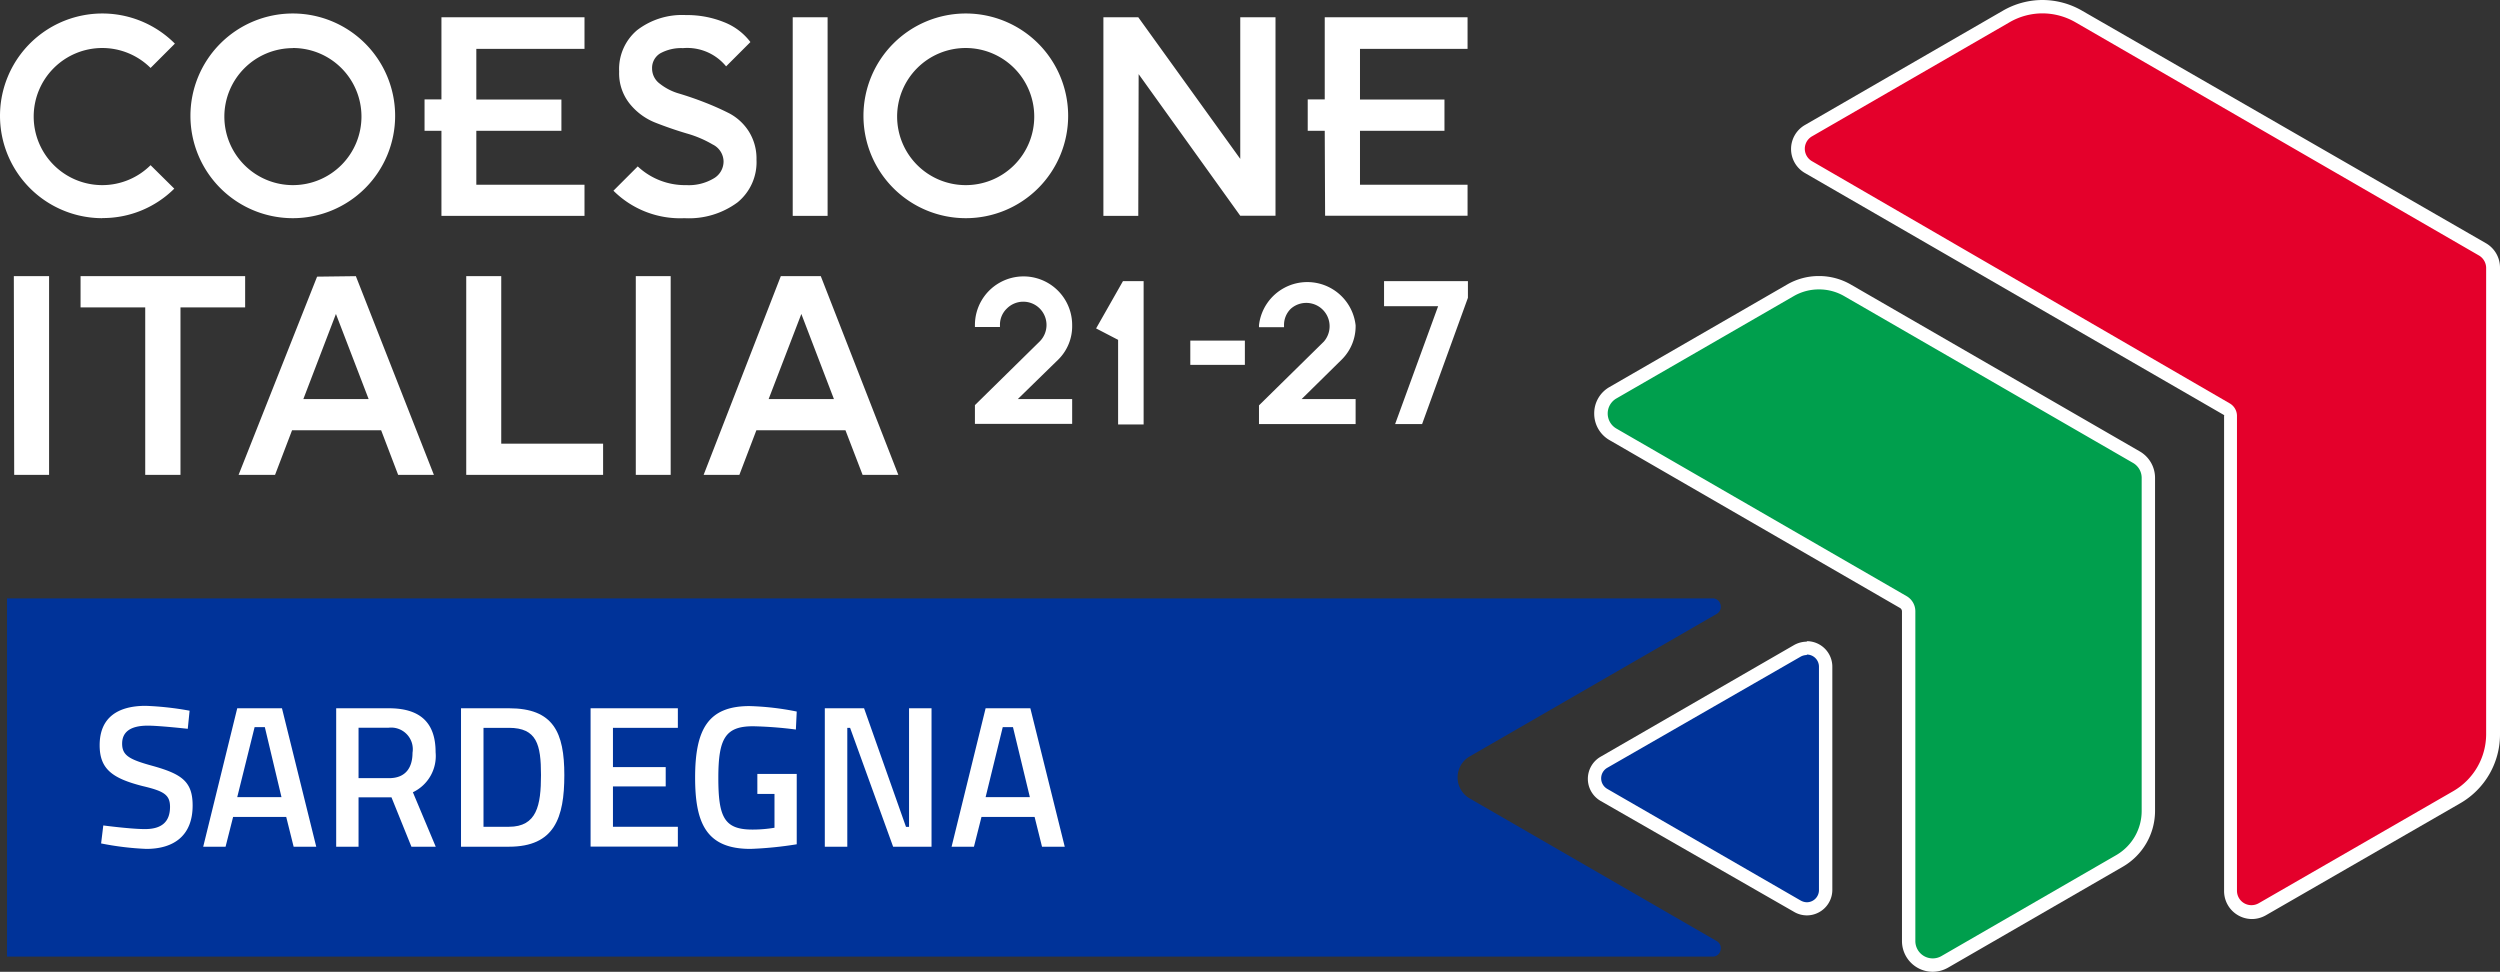 <?xml version="1.0" encoding="UTF-8" standalone="no"?>
<svg
   id="Layer_1"
   data-name="Layer 1"
   viewBox="0 0 205.678 79.95"
   version="1.1"
   sodipodi:docname="CoesioneItalia_RAS-Orizz_RGB.svg"
   width="205.678"
   height="79.95"
   inkscape:export-filename="CoesioneItalia_RAS-Orizz_RGB.svg"
   inkscape:export-xdpi="96"
   inkscape:export-ydpi="96"
   xmlns:inkscape="http://www.inkscape.org/namespaces/inkscape"
   xmlns:sodipodi="http://sodipodi.sourceforge.net/DTD/sodipodi-0.dtd"
   xmlns="http://www.w3.org/2000/svg"
   xmlns:svg="http://www.w3.org/2000/svg">
  <rect x="0" y="0" width="205.678" height="79.95" fill="#333333" stroke="none"/>
  <sodipodi:namedview
     id="namedview16"
     pagecolor="#ffffff"
     bordercolor="#111111"
     borderopacity="1"
     inkscape:showpageshadow="0"
     inkscape:pageopacity="0"
     inkscape:pagecheckerboard="1"
     inkscape:deskcolor="#d1d1d1">
    <inkscape:page
       x="0"
       y="0"
       width="205.678"
       height="79.95"
       id="page2"
       margin="0"
       bleed="0" />
  </sodipodi:namedview>
  <defs
     id="defs1">
    <style
       id="style1">.cls-1{fill:#e4002b;}.cls-2{fill:#fff;}.cls-3{fill:#009f4d;}.cls-4{fill:#039;}</style>
  </defs>
  <title
     id="title1">CoesioneItalia_RAS-Orizz_RGB</title>
  <path
     class="cls-1"
     d="m 185.268,75.02 a 1.74,1.74 0 0 1 -1.74,-1.74 v -39.09 a 0.65,0.65 0 0 0 -0.32,-0.56 l -34.44,-19.88 a 1.75,1.75 0 0 1 0,-3 l 16.26,-9.38 a 6,6 0 0 1 6,0 l 33.22,19.18 a 1.74,1.74 0 0 1 0.84,1.47 v 38.38 a 6,6 0 0 1 -3,5.17 l -16,9.22 a 1.8,1.8 0 0 1 -0.82,0.23 z"
     id="path1" />
  <path
     class="cls-2"
     d="m 168.018,1.1 a 5.47,5.47 0 0 1 2.71,0.72 l 33.22,19.2 a 1.2,1.2 0 0 1 0.59,1 v 38.38 a 5.42,5.42 0 0 1 -2.71,4.69 l -16,9.22 a 1.23,1.23 0 0 1 -0.6,0.16 1.19,1.19 0 0 1 -1.19,-1.19 v -39.09 a 1.19,1.19 0 0 0 -0.59,-1 l -34.36,-19.92 a 1.18,1.18 0 0 1 0,-2.06 l 16.26,-9.39 a 5.42,5.42 0 0 1 2.71,-0.72 m 0,-1.1 a 6.52,6.52 0 0 0 -3.26,0.87 l -16.26,9.39 a 2.28,2.28 0 0 0 0,4 l 34.44,19.89 a 0.09,0.09 0 0 1 0,0.08 v 39.09 a 2.3,2.3 0 0 0 2.29,2.29 2.33,2.33 0 0 0 1.15,-0.31 l 16,-9.22 a 6.53,6.53 0 0 0 3.26,-5.64 v -38.42 a 2.31,2.31 0 0 0 -1.14,-2 l -33.26,-19.15 a 6.55,6.55 0 0 0 -3.26,-0.87 z"
     id="path2" />
  <path
     class="cls-3"
     d="m 159.008,79.4 a 2,2 0 0 1 -2,-2 v -27.12 a 0.86,0.86 0 0 0 -0.44,-0.75 l -23.89,-13.8 a 2,2 0 0 1 0,-3.42 l 14.59,-8.42 a 4.74,4.74 0 0 1 4.72,0 l 23.75,13.71 a 2,2 0 0 1 1,1.71 v 27.42 a 4.77,4.77 0 0 1 -2.37,4.1 l -14.39,8.3 a 1.9,1.9 0 0 1 -0.97,0.27 z"
     id="path3" />
  <path
     class="cls-2"
     d="m 149.648,23.81 a 4.12,4.12 0 0 1 2.09,0.56 l 23.74,13.71 a 1.42,1.42 0 0 1 0.72,1.23 v 27.42 a 4.2,4.2 0 0 1 -2.09,3.62 l -14.39,8.31 a 1.43,1.43 0 0 1 -2.14,-1.24 v -27.14 a 1.44,1.44 0 0 0 -0.71,-1.23 l -23.9,-13.8 a 1.43,1.43 0 0 1 0,-2.46 l 14.59,-8.42 a 4.12,4.12 0 0 1 2.09,-0.56 m 0,-1.1 a 5.2,5.2 0 0 0 -2.64,0.71 l -14.59,8.42 a 2.48,2.48 0 0 0 -1.26,2.18 2.51,2.51 0 0 0 1.26,2.19 l 23.9,13.81 a 0.33,0.33 0 0 1 0.16,0.28 v 27.12 a 2.53,2.53 0 0 0 2.53,2.53 2.56,2.56 0 0 0 1.26,-0.34 l 14.39,-8.31 a 5.31,5.31 0 0 0 2.64,-4.57 v -27.42 a 2.51,2.51 0 0 0 -1.27,-2.18 l -23.74,-13.71 a 5.23,5.23 0 0 0 -2.64,-0.71 z"
     id="path4" />
  <path
     class="cls-4"
     d="m 148.648,74.78 a 1.62,1.62 0 0 1 -0.77,-0.21 l -15.92,-9.19 a 1.55,1.55 0 0 1 0,-2.68 l 15.92,-9.19 a 1.51,1.51 0 0 1 0.77,-0.21 1.55,1.55 0 0 1 1.55,1.55 v 18.38 a 1.53,1.53 0 0 1 -0.47,1.11 1.56,1.56 0 0 1 -1.08,0.44 z"
     id="path5" />
  <path
     class="cls-2"
     d="m 148.648,53.85 a 1,1 0 0 1 1,1 v 18.38 a 1,1 0 0 1 -1,1 1.08,1.08 0 0 1 -0.5,-0.14 l -15.92,-9.19 a 1,1 0 0 1 0,-1.73 l 15.92,-9.15 a 1.07,1.07 0 0 1 0.5,-0.13 m 0,-1.1 a 2.17,2.17 0 0 0 -1.05,0.28 l -15.92,9.19 a 2.1,2.1 0 0 0 0,3.63 l 15.92,9.13 a 2.08,2.08 0 0 0 1.05,0.29 2.1,2.1 0 0 0 2.1,-2.1 v -18.36 a 2.1,2.1 0 0 0 -2.1,-2.1 z"
     id="path6" />
  <path
     class="cls-4"
     d="m 141.228,77.42 -20.38,-11.77 a 2,2 0 0 1 0,-3.38 v 0 l 20.38,-11.76 a 0.67,0.67 0 0 0 0.32,-0.77 0.65,0.65 0 0 0 -0.66,-0.51 H 0.578 v 29.47 H 140.888 a 0.65,0.65 0 0 0 0.66,-0.51 0.66,0.66 0 0 0 -0.32,-0.77 z"
     id="path7" />
  <path
     class="cls-4"
     d="m 20.168,22.72 h -13.54 v 2.57 h 5.32 v 13.78 h 2.9 v -13.78 h 5.32 z m -19,16.35 h 2.87 v -16.35 h -2.9 z m 22.92,-21.12 a 8.42,8.42 0 1 0 -8.42,-8.42 8.42,8.42 0 0 0 8.42,8.42 z m 0,-14 a 5.64,5.64 0 1 1 -5.63,5.64 5.64,5.64 0 0 1 5.63,-5.63 z m 84.93,13.8 h 11.72 v -2.55 h -8.85 v -4.44 h 6.95 v -2.57 h -6.95 v -4.17 h 8.85 v -2.6 h -11.75 v 6.76 h -1.4 v 2.58 h 1.4 z m -100.57,0.19 a 8.32,8.32 0 0 0 5.89,-2.42 l -1.95,-1.93 a 5.64,5.64 0 1 1 0,-8 l 2,-2 a 8.42,8.42 0 1 0 -6,14.36 z m 85.23,-11.84 8.36,11.65 h 2.9 v -16.33 h -2.9 v 11.65 l -8.39,-11.65 h -2.87 v 16.34 h 2.87 z m -25.59,-4.68 h -2.87 v 16.34 h 2.87 z m -20,16.34 v -2.56 h -8.9 v -4.44 h 7 v -2.57 h -7 v -4.17 h 8.9 v -2.6 h -11.77 v 6.76 h -1.39 v 2.58 h 1.39 v 7 z m -22,5 -6.46,16.31 h 3 l 1.4,-3.67 h 7.33 l 1.4,3.67 h 2.94 l -6.42,-16.35 z m -1.13,10.07 2.68,-7 2.69,7 z m 62.92,-23.3 a 8.42,8.42 0 1 0 -8.42,8.42 8.42,8.42 0 0 0 8.42,-8.42 z m -8.42,5.7 a 5.64,5.64 0 1 1 5.63,-5.63 5.63,5.63 0 0 1 -5.63,5.63 z m -38.22,7.49 h -2.88 v 16.35 h 11.26 v -2.57 h -8.38 z m 23,0 -6.35,16.35 h 2.94 l 1.4,-3.67 h 7.33 l 1.41,3.67 h 2.94 l -6.38,-16.35 z m -1,10.11 2.69,-7 2.68,7 z m -1,-19.69 a 4.19,4.19 0 0 0 -0.64,-2.34 4.28,4.28 0 0 0 -1.59,-1.47 22.45,22.45 0 0 0 -2.07,-0.92 c -0.74,-0.29 -1.43,-0.52 -2.06,-0.71 a 4.58,4.58 0 0 1 -1.59,-0.81 1.55,1.55 0 0 1 -0.64,-1.25 1.4,1.4 0 0 1 0.67,-1.25 3.57,3.57 0 0 1 1.87,-0.43 4.13,4.13 0 0 1 3.55,1.5 l 2,-2 a 5,5 0 0 0 -2.18,-1.64 8.13,8.13 0 0 0 -3.14,-0.58 6.07,6.07 0 0 0 -4,1.24 4.19,4.19 0 0 0 -1.48,3.41 4,4 0 0 0 0.89,2.67 5.12,5.12 0 0 0 2.14,1.55 c 0.84,0.33 1.69,0.62 2.53,0.87 a 9.06,9.06 0 0 1 2.14,0.91 1.58,1.58 0 0 1 0.89,1.38 1.61,1.61 0 0 1 -0.83,1.42 4,4 0 0 1 -2.23,0.54 5.68,5.68 0 0 1 -4,-1.54 l -2,2 a 7.77,7.77 0 0 0 5.84,2.26 6.73,6.73 0 0 0 4.37,-1.3 4.27,4.27 0 0 0 1.56,-3.51 z m -9.93,25.93 h 2.87 v -16.35 h -2.87 z m 59.22,-12.31 a 4,4 0 0 0 -7.95,0 v 0.16 h 2.06 v -0.16 a 1.86,1.86 0 0 1 0.56,-1.36 1.92,1.92 0 0 1 2.71,2.71 l -5.33,5.24 v 1.54 h 7.95 v -2.06 h -4.44 l 3.32,-3.27 a 3.86,3.86 0 0 0 1.12,-2.8 z m 2.34,-3.63 v 2.06 h 4.45 l -3.54,9.7 h 2.22 l 3.77,-10.39 v -1.37 z m -23.69,3.89 1.81,0.94 v -0.09 7.05 h 2.1 v -11.79 h -1.7 z m 7.75,3 h 4.49 v -2 h -4.49 z m -9.72,-3.28 a 4,4 0 0 0 -8,0 v 0.16 h 2.06 v -0.16 a 1.84,1.84 0 0 1 0.57,-1.36 1.91,1.91 0 0 1 2.7,0 1.92,1.92 0 0 1 0,2.71 l -5.33,5.24 v 1.54 h 8 v -2.04 h -4.47 l 3.35,-3.27 a 3.86,3.86 0 0 0 1.12,-2.8 z"
     id="path8"
     style="fill:#ffffff" />
  <path
     class="cls-2"
     d="m 15.448,59.96 c 0,0 -2.33,-0.26 -3.29,-0.26 -1.4,0 -2.11,0.5 -2.11,1.48 0,0.98 0.6,1.31 2.54,1.84 2.39,0.67 3.26,1.3 3.26,3.25 0,2.49 -1.56,3.57 -3.81,3.57 a 24.1,24.1 0 0 1 -3.72,-0.45 l 0.18,-1.48 c 0,0 2.25,0.3 3.43,0.3 1.41,0 2.06,-0.63 2.06,-1.83 0,-1 -0.52,-1.3 -2.26,-1.71 -2.46,-0.63 -3.53,-1.38 -3.53,-3.36 0,-2.29 1.51,-3.24 3.79,-3.24 a 25.13,25.13 0 0 1 3.61,0.4 z"
     id="path9" />
  <path
     class="cls-2"
     d="m 19.518,58.27 h 3.68 l 2.82,11.39 h -1.86 l -0.61,-2.45 h -4.37 l -0.62,2.45 h -1.84 z m 0,7.31 h 3.64 l -1.37,-5.76 h -0.84 z"
     id="path10" />
  <path
     class="cls-2"
     d="m 29.498,65.6 v 4.06 h -1.84 v -11.39 h 4.32 c 2.51,0 3.86,1.1 3.86,3.62 a 3.3,3.3 0 0 1 -1.87,3.29 l 1.88,4.48 h -2 l -1.64,-4.06 z m 2.48,-5.73 h -2.48 v 4.15 h 2.51 c 1.4,0 1.93,-0.91 1.93,-2.09 a 1.78,1.78 0 0 0 -1.96,-2.06 z"
     id="path11" />
  <path
     class="cls-2"
     d="m 37.928,69.66 v -11.39 h 3.94 c 3.68,0 4.56,2 4.56,5.5 0,3.5 -0.8,5.89 -4.56,5.89 z m 3.94,-9.78 h -2.09 v 8.14 h 2.09 c 2.3,0 2.64,-1.76 2.64,-4.26 0,-2.5 -0.34,-3.88 -2.64,-3.88 z"
     id="path12" />
  <path
     class="cls-2"
     d="m 48.588,58.27 h 7.18 v 1.61 h -5.34 v 3.23 h 4.34 v 1.59 h -4.34 v 3.32 h 5.34 v 1.63 h -7.18 z"
     id="path13" />
  <path
     class="cls-2"
     d="m 62.308,63.67 h 3.24 v 5.79 a 30.36,30.36 0 0 1 -3.81,0.38 c -3.62,0 -4.55,-2.1 -4.55,-5.87 0,-4 1.09,-5.88 4.48,-5.88 a 22.46,22.46 0 0 1 3.88,0.45 l -0.07,1.48 a 32.32,32.32 0 0 0 -3.52,-0.27 c -2.28,0 -2.86,1 -2.86,4.24 0,3.24 0.48,4.26 2.81,4.26 a 11,11 0 0 0 1.81,-0.15 v -2.78 h -1.41 z"
     id="path14" />
  <path
     class="cls-2"
     d="m 67.858,58.27 h 3.23 l 3.45,9.76 h 0.25 v -9.76 h 1.85 v 11.39 h -3.16 l -3.54,-9.78 h -0.23 v 9.78 h -1.85 z"
     id="path15" />
  <path
     class="cls-2"
     d="m 81.088,58.27 h 3.68 l 2.83,11.39 h -1.87 l -0.61,-2.45 h -4.37 l -0.62,2.45 h -1.84 z m 0,7.31 h 3.64 l -1.39,-5.76 h -0.84 z"
     id="path16" />
</svg>
